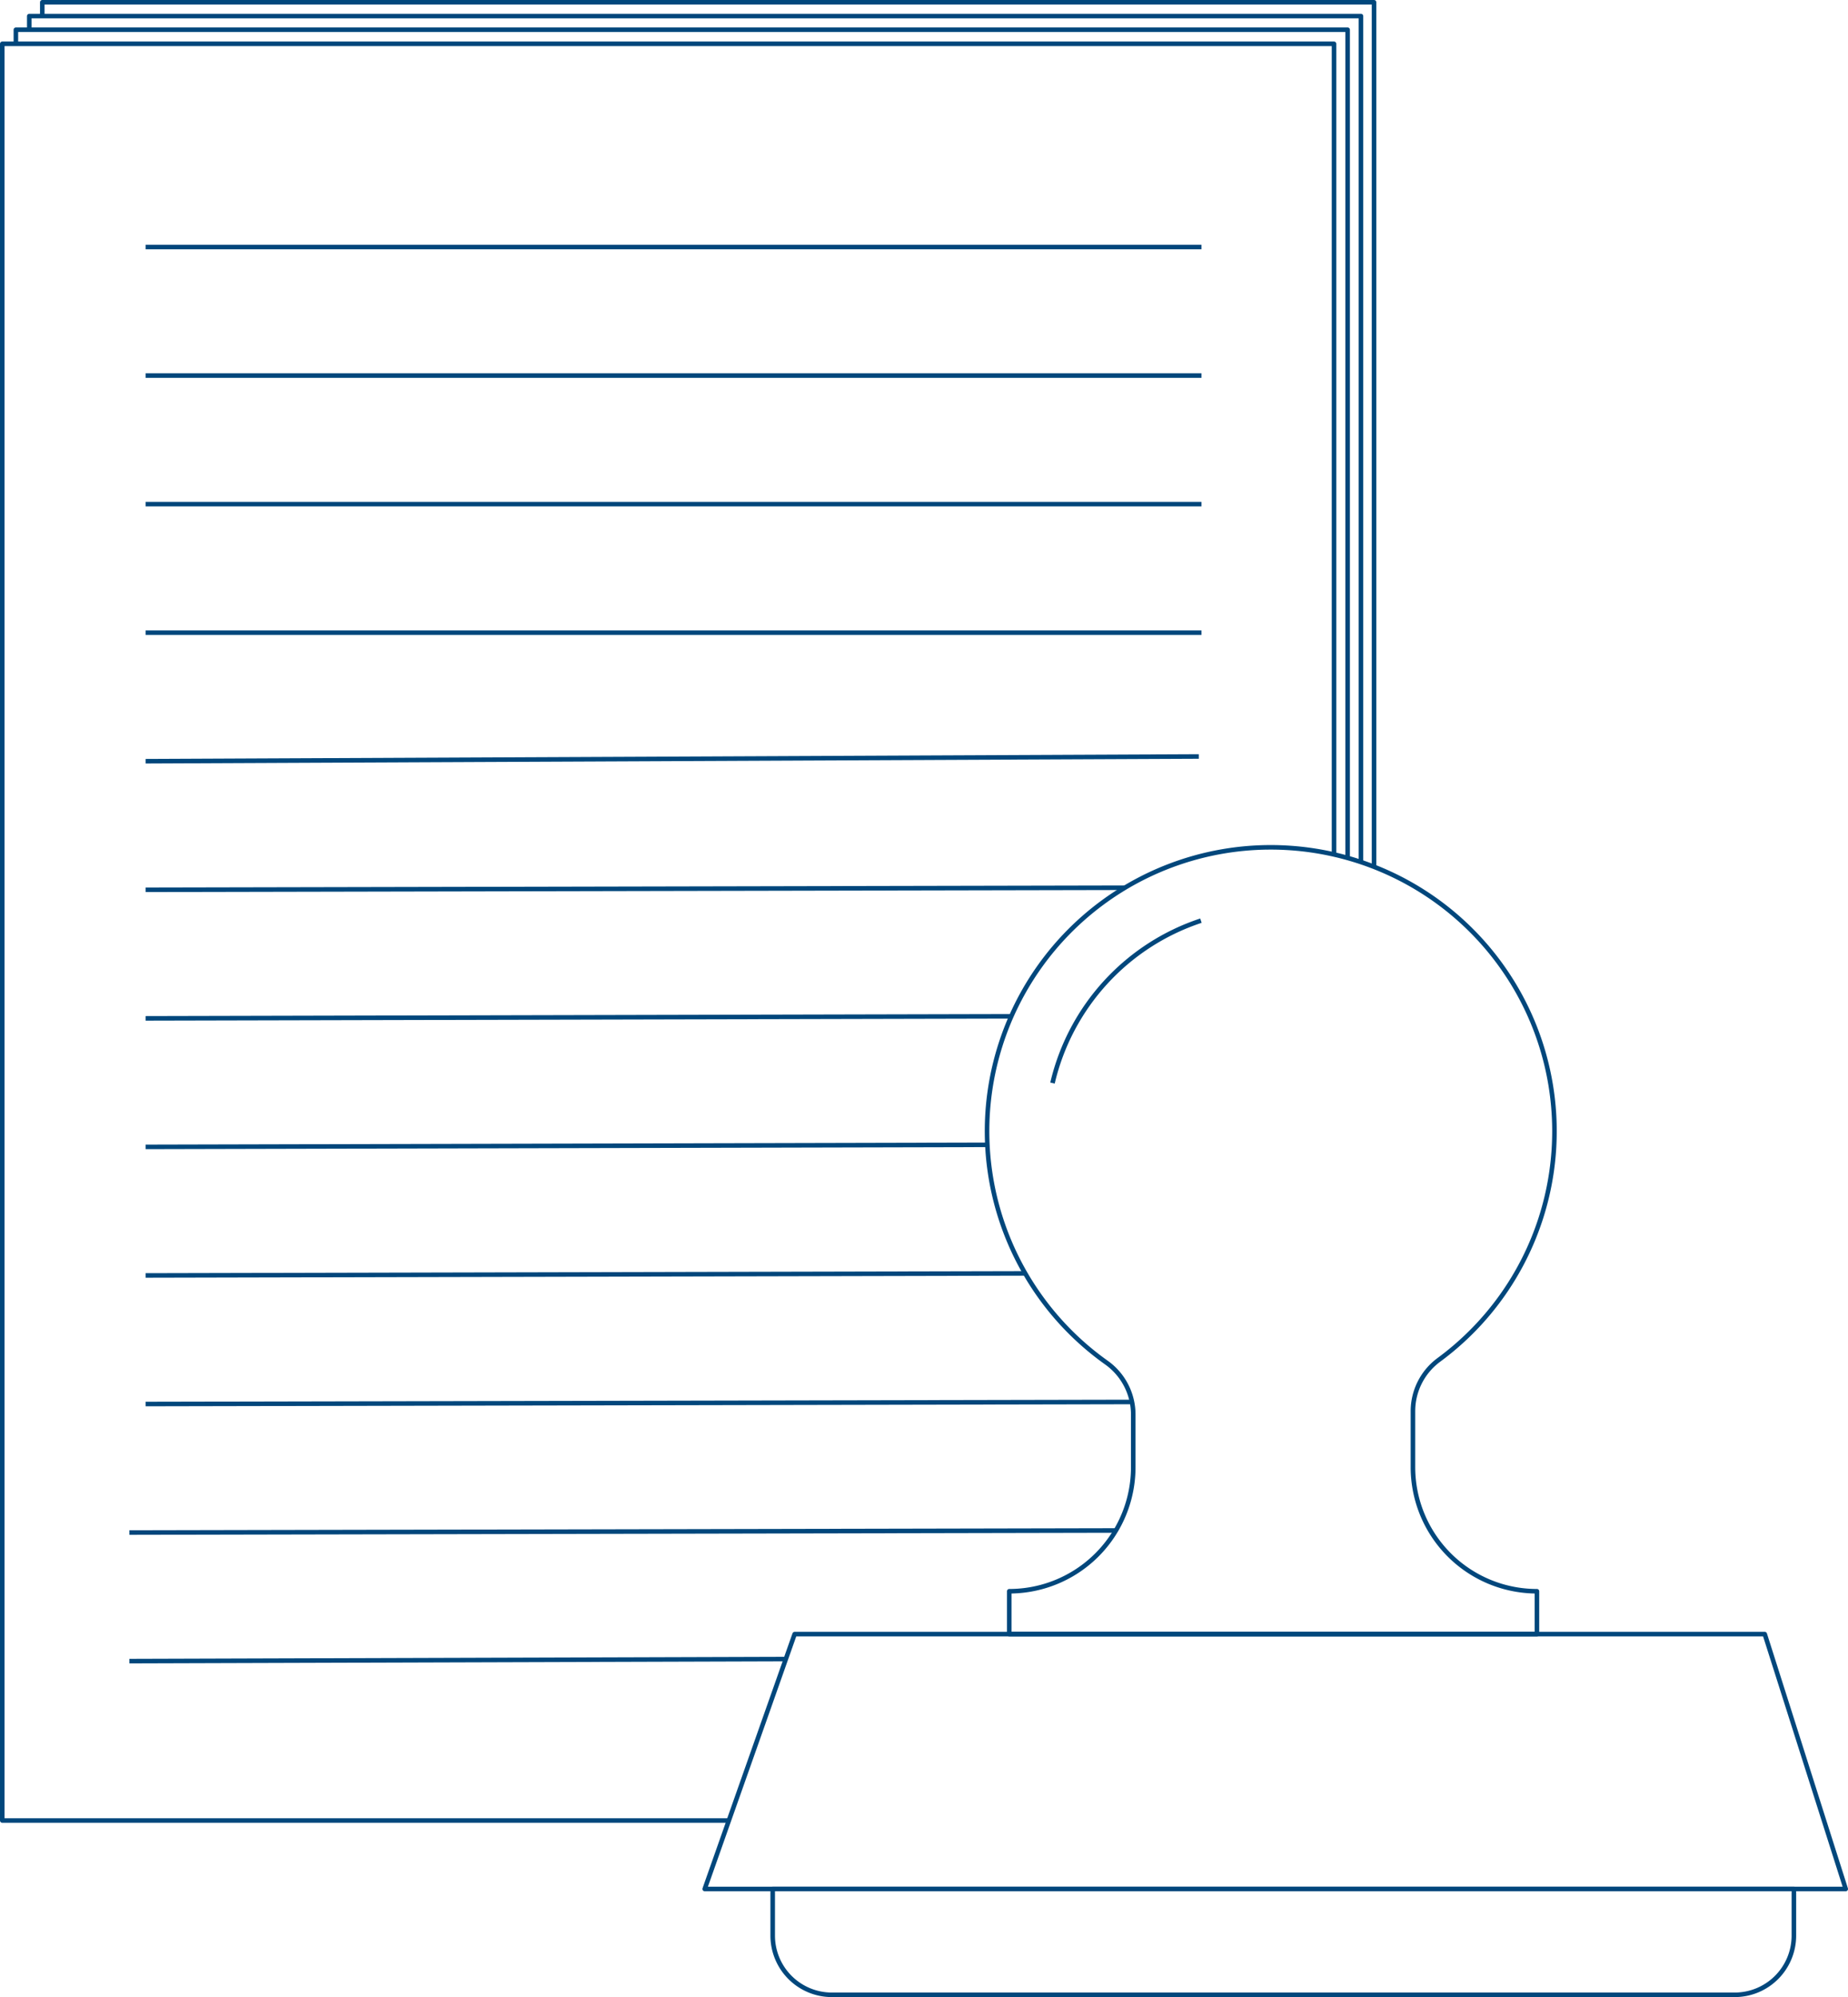 <svg xmlns="http://www.w3.org/2000/svg" viewBox="0 0 406 438.54"><defs><style>.cls-1{fill:none;stroke:#01477c;stroke-linejoin:round;}</style></defs><title>Verkauf 6</title><g id="Ebene_2" data-name="Ebene 2"><g id="Icons"><path class="cls-1" d="M9.29,3.53V.5H301.87V190.32"/><path class="cls-1" d="M6.43,6.53v-3H299V189.28"/><path class="cls-1" d="M3.49,9.62V6.53H296.07V188.37"/><path class="cls-1" d="M160.13,399.73H.5V9.62H293.08v178"/><line class="cls-1" x1="32" y1="138.92" x2="263.96" y2="138.92"/><line class="cls-1" x1="32" y1="110.69" x2="263.96" y2="110.69"/><line class="cls-1" x1="32" y1="82.46" x2="263.96" y2="82.46"/><line class="cls-1" x1="32" y1="54.24" x2="263.96" y2="54.24"/><line class="cls-1" x1="32" y1="167.14" x2="263.37" y2="166.1"/><line class="cls-1" x1="32" y1="195.37" x2="247.15" y2="194.92"/><line class="cls-1" x1="32" y1="223.6" x2="222.21" y2="223.15"/><line class="cls-1" x1="32" y1="251.82" x2="216.96" y2="251.37"/><line class="cls-1" x1="32" y1="280.05" x2="225.26" y2="279.6"/><line class="cls-1" x1="32" y1="308.28" x2="248.73" y2="307.83"/><line class="cls-1" x1="28.43" y1="336.5" x2="245.2" y2="336.05"/><line class="cls-1" x1="28.43" y1="364.73" x2="172.64" y2="364.28"/><polygon class="cls-1" points="405.5 414.76 154.82 414.76 174.58 358.8 387.71 358.8 405.5 414.76"/><path class="cls-1" d="M169.78,414.76H394.11a0,0,0,0,1,0,0V425a13,13,0,0,1-13,13H182.76a13,13,0,0,1-13-13V414.76A0,0,0,0,1,169.78,414.76Z"/><path class="cls-1" d="M310.42,322.15V309.92A14,14,0,0,1,316,298.67a62.33,62.33,0,1,0-72.86.56,14,14,0,0,1,5.83,11.4v11.52a27.24,27.24,0,0,1-27.24,27.24h0v9.41H337.66v-9.41h0A27.24,27.24,0,0,1,310.42,322.15Z"/><path class="cls-1" d="M231.23,237.81a49.42,49.42,0,0,1,32.61-35.66"/></g></g></svg>